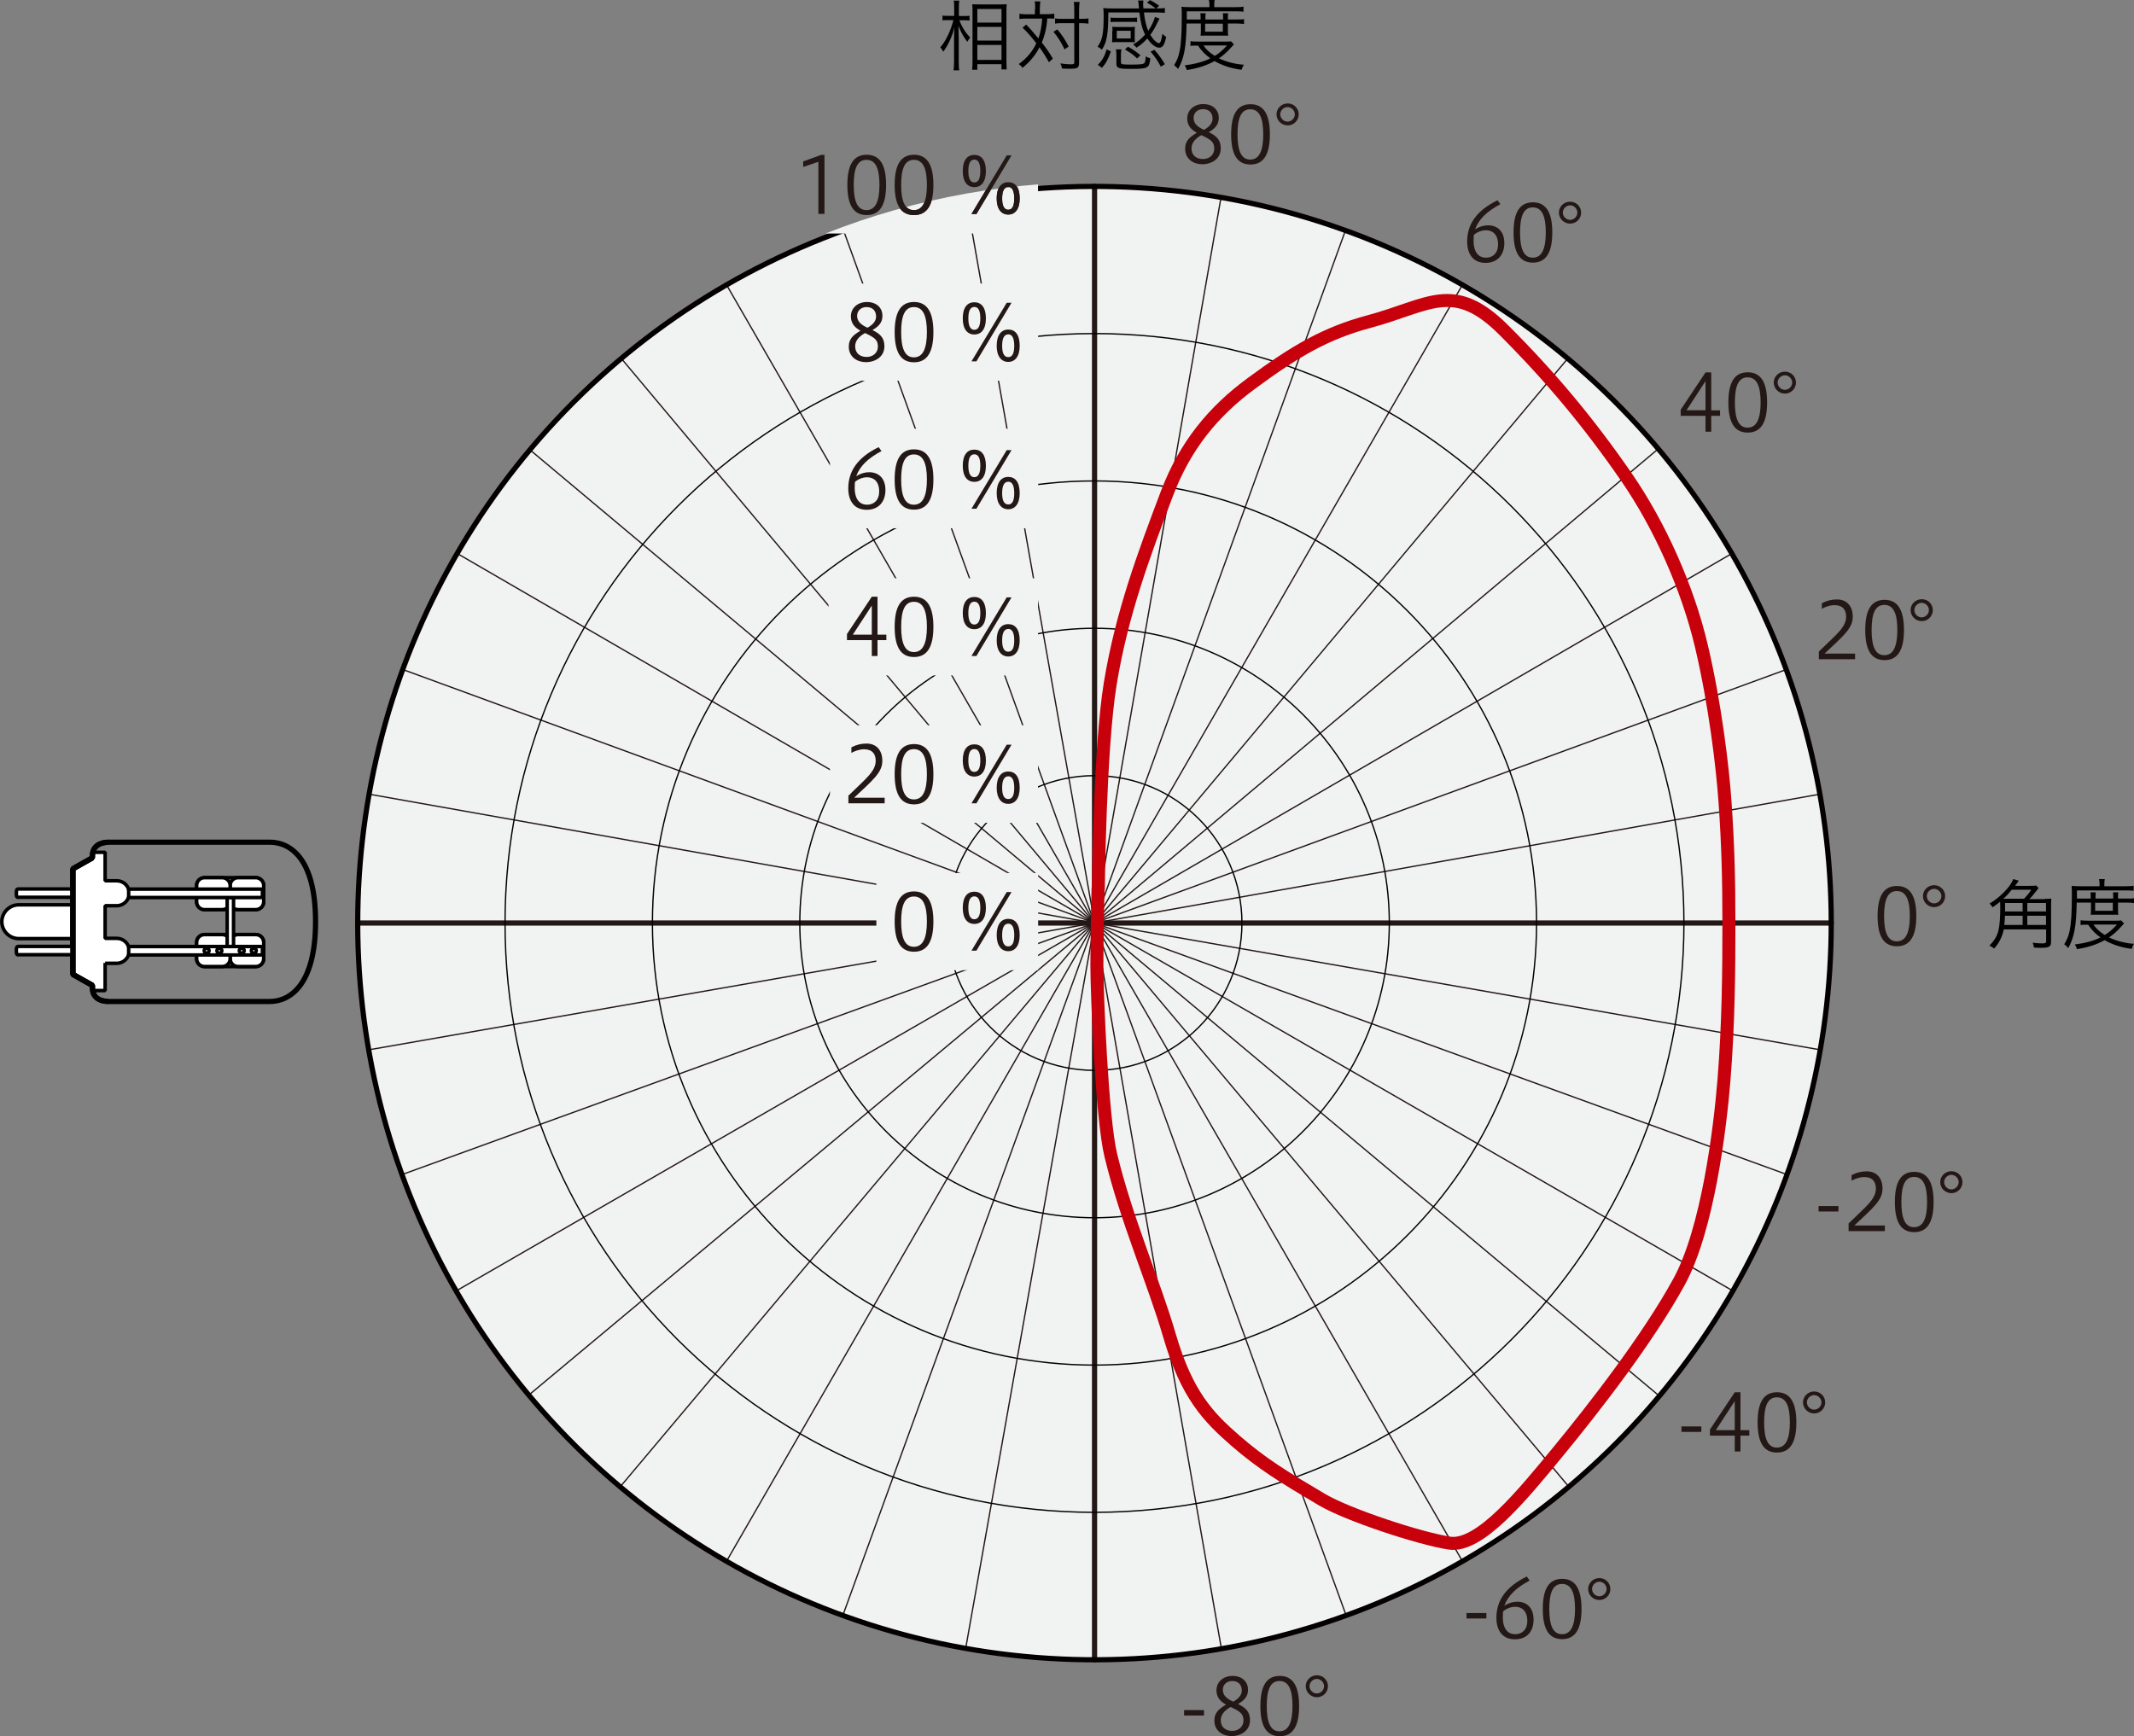 <?xml version="1.0" encoding="UTF-8"?>
<svg id="_レイヤー_1" data-name="レイヤー 1" xmlns="http://www.w3.org/2000/svg" xmlns:xlink="http://www.w3.org/1999/xlink" viewBox="0 0 164.2 133.61">
  <rect x="0" y="0" width="164.2" height="133.61" fill="#808080" stroke="none"/>
  <defs>
    <style>
      .cls-1 {
        stroke-miterlimit: 10;
      }

      .cls-1, .cls-2, .cls-3, .cls-4, .cls-5, .cls-6, .cls-7, .cls-8 {
        fill: none;
      }

      .cls-1, .cls-4 {
        stroke: #040000;
      }

      .cls-1, .cls-6 {
        stroke-width: .4px;
      }

      .cls-9 {
        fill: #f1f2f2;
      }

      .cls-2, .cls-10, .cls-11 {
        stroke-width: .27px;
      }

      .cls-2, .cls-10, .cls-11, .cls-8 {
        stroke: #000;
      }

      .cls-10, .cls-11 {
        fill: #fff;
      }

      .cls-10, .cls-8 {
        stroke-linejoin: bevel;
      }

      .cls-4, .cls-5 {
        stroke-width: .1px;
      }

      .cls-5, .cls-6 {
        stroke: #231815;
        stroke-linecap: round;
      }

      .cls-5, .cls-6, .cls-7 {
        stroke-linejoin: round;
      }

      .cls-12 {
        fill: #231815;
      }

      .cls-7 {
        stroke: #c7000b;
      }

      .cls-13 {
        clip-path: url(#clippath);
      }

      .cls-8 {
        stroke-width: .4px;
      }
    </style>
    <clipPath id="clippath">
      <path class="cls-3" d="M141.23,70.85c0,31.39-25.45,56.83-56.84,56.83s-56.83-25.45-56.83-56.83S53.01,14.01,84.4,14.01s56.84,25.45,56.84,56.84Z"/>
    </clipPath>
  </defs>
  <g>
    <path class="cls-12" d="M147.45,70.5c0,1.53-.47,2.32-1.49,2.32s-1.49-.77-1.49-2.32.47-2.32,1.49-2.32,1.49.79,1.49,2.32ZM144.97,70.5c0,1.25.28,1.94.98,1.94s1-.69,1-1.94-.29-1.93-1-1.93-.98.68-.98,1.93Z"/>
    <path class="cls-12" d="M149.67,68.96c0,.47-.38.85-.85.85s-.86-.38-.86-.85.39-.84.86-.84.85.37.85.84ZM148.26,68.96c0,.3.26.56.56.56s.56-.26.56-.56-.26-.56-.56-.56-.56.26-.56.56Z"/>
  </g>
  <g>
    <path class="cls-12" d="M139.95,50.73v-.59c1.31-1.29,2.1-1.85,2.1-2.69,0-.51-.26-.88-.89-.88-.37,0-.73.14-.98.28v-.43c.4-.2.74-.29,1.17-.29.73,0,1.21.49,1.21,1.33,0,.9-.71,1.46-2.17,2.84h2.35v.43h-2.79Z"/>
    <path class="cls-12" d="M146.5,48.48c0,1.53-.47,2.32-1.49,2.32s-1.49-.77-1.49-2.32.47-2.32,1.49-2.32,1.49.79,1.49,2.32ZM144.01,48.48c0,1.25.28,1.94.98,1.94s1-.69,1-1.94-.29-1.93-1-1.93-.98.68-.98,1.93Z"/>
    <path class="cls-12" d="M148.72,46.95c0,.47-.38.85-.85.85s-.86-.38-.86-.85.39-.84.86-.84.85.37.85.84ZM147.3,46.95c0,.3.26.56.56.56s.56-.26.56-.56-.26-.56-.56-.56-.56.26-.56.56Z"/>
  </g>
  <g>
    <path class="cls-12" d="M131.23,33.22v-1.22h-1.91v-.47l1.91-2.87h.44v2.92h.68v.42h-.68v1.22h-.44ZM131.23,31.57v-2.24l-1.46,2.24h1.46Z"/>
    <path class="cls-12" d="M135.97,30.97c0,1.53-.47,2.32-1.49,2.32s-1.49-.77-1.49-2.32.47-2.32,1.49-2.32,1.49.79,1.49,2.32ZM133.49,30.97c0,1.25.28,1.94.98,1.94s1-.69,1-1.94-.29-1.93-1-1.93-.98.68-.98,1.93Z"/>
    <path class="cls-12" d="M138.19,29.44c0,.47-.38.85-.85.85s-.86-.38-.86-.85.39-.84.86-.84.85.37.85.84ZM136.78,29.44c0,.3.26.56.56.56s.56-.26.56-.56-.26-.56-.56-.56-.56.26-.56.56Z"/>
  </g>
  <g>
    <path class="cls-12" d="M115.45,15.71c-1.03.55-1.66,1.14-1.95,1.94.28-.19.64-.31,1.01-.31.68,0,1.24.43,1.24,1.37,0,.89-.52,1.52-1.44,1.52-1,0-1.42-.73-1.42-1.65,0-1.34.75-2.4,2.34-3.17l.22.31ZM113.38,18.47c0,.95.38,1.36.97,1.36.52,0,.92-.36.92-1.03,0-.61-.29-1.08-.95-1.08-.32,0-.68.15-.91.35-.02.08-.02.16-.02.4Z"/>
    <path class="cls-12" d="M119.44,17.89c0,1.53-.47,2.32-1.49,2.32s-1.49-.77-1.49-2.32.47-2.32,1.49-2.32,1.49.79,1.49,2.32ZM116.96,17.89c0,1.25.28,1.94.98,1.94s1-.69,1-1.94-.29-1.93-1-1.93-.98.68-.98,1.93Z"/>
    <path class="cls-12" d="M121.66,16.36c0,.47-.38.85-.85.85s-.86-.38-.86-.85.39-.84.86-.84.85.37.85.84ZM120.25,16.36c0,.3.26.56.56.56s.56-.26.56-.56-.26-.56-.56-.56-.56.26-.56.56Z"/>
  </g>
  <g>
    <path class="cls-12" d="M91.35,9.12c0-.67.55-1.11,1.23-1.11.79,0,1.2.49,1.2,1.06s-.35.85-.77,1.1c.52.26.92.53.92,1.26,0,.77-.67,1.21-1.43,1.21-.65,0-1.31-.39-1.31-1.19,0-.65.4-.93.9-1.23-.41-.23-.74-.54-.74-1.1ZM91.68,11.42c0,.54.38.82.89.82.48,0,.86-.33.86-.79,0-.51-.22-.69-.99-1.05-.54.3-.76.65-.76,1.02ZM93.3,9.14c0-.44-.25-.74-.74-.74-.41,0-.72.28-.72.67,0,.37.21.66.8.92.4-.22.66-.5.66-.86Z"/>
    <path class="cls-12" d="M97.71,10.34c0,1.53-.47,2.32-1.49,2.32s-1.49-.77-1.49-2.32.47-2.32,1.49-2.32,1.49.79,1.49,2.32ZM95.22,10.34c0,1.25.28,1.94.98,1.94s1-.69,1-1.94-.29-1.93-1-1.93-.98.68-.98,1.93Z"/>
    <path class="cls-12" d="M99.93,8.8c0,.47-.38.85-.85.85s-.86-.38-.86-.85.39-.84.86-.84.85.37.85.84ZM98.51,8.8c0,.3.26.56.56.56s.56-.26.56-.56-.26-.56-.56-.56-.56.26-.56.56Z"/>
  </g>
  <g>
    <path class="cls-12" d="M91.11,131.6h1.53v.42h-1.53v-.42Z"/>
    <path class="cls-12" d="M93.6,130.08c0-.67.55-1.11,1.23-1.11.79,0,1.2.49,1.2,1.06s-.35.85-.77,1.1c.52.26.92.53.92,1.26,0,.77-.67,1.21-1.43,1.21-.65,0-1.31-.39-1.31-1.19,0-.65.4-.93.9-1.23-.41-.23-.74-.54-.74-1.1ZM93.93,132.38c0,.54.38.82.89.82.48,0,.86-.33.86-.79,0-.51-.22-.69-.99-1.05-.54.3-.76.65-.76,1.02ZM95.55,130.1c0-.44-.25-.74-.74-.74-.41,0-.72.28-.72.67,0,.37.21.66.8.92.4-.22.66-.5.66-.86Z"/>
    <path class="cls-12" d="M99.96,131.29c0,1.53-.47,2.32-1.49,2.32s-1.49-.77-1.49-2.32.47-2.32,1.49-2.32,1.49.79,1.49,2.32ZM97.47,131.29c0,1.25.28,1.94.98,1.94s1-.69,1-1.94-.29-1.93-1-1.93-.98.68-.98,1.93Z"/>
    <path class="cls-12" d="M102.18,129.76c0,.47-.38.85-.85.85s-.86-.38-.86-.85.39-.84.86-.84.85.37.85.84ZM100.76,129.76c0,.3.26.56.56.56s.56-.26.56-.56-.26-.56-.56-.56-.56.26-.56.56Z"/>
  </g>
  <g>
    <path class="cls-12" d="M112.84,124.13h1.53v.42h-1.53v-.42Z"/>
    <path class="cls-12" d="M117.7,121.63c-1.03.55-1.66,1.14-1.95,1.94.28-.19.64-.31,1.01-.31.68,0,1.24.43,1.24,1.37s-.52,1.52-1.44,1.52c-1,0-1.42-.73-1.42-1.66,0-1.34.75-2.4,2.34-3.17l.22.31ZM115.63,124.4c0,.95.38,1.36.97,1.36.52,0,.92-.36.92-1.03,0-.61-.29-1.08-.95-1.08-.32,0-.68.15-.91.35-.02.08-.02.16-.02.4Z"/>
    <path class="cls-12" d="M121.69,123.82c0,1.53-.47,2.32-1.49,2.32s-1.49-.77-1.49-2.32.47-2.32,1.49-2.32,1.49.79,1.49,2.32ZM119.21,123.82c0,1.25.28,1.94.98,1.94s1-.69,1-1.94-.29-1.93-1-1.93-.98.68-.98,1.93Z"/>
    <path class="cls-12" d="M123.91,122.28c0,.47-.38.85-.85.85s-.86-.38-.86-.85.39-.84.86-.84.85.37.85.84ZM122.5,122.28c0,.3.26.56.56.56s.56-.26.56-.56-.26-.56-.56-.56-.56.26-.56.56Z"/>
  </g>
  <g>
    <path class="cls-12" d="M129.38,109.77h1.53v.42h-1.53v-.42Z"/>
    <path class="cls-12" d="M133.48,111.7v-1.22h-1.91v-.47l1.91-2.87h.44v2.92h.68v.42h-.68v1.22h-.44ZM133.48,110.06v-2.24l-1.46,2.24h1.46Z"/>
    <path class="cls-12" d="M138.22,109.46c0,1.53-.47,2.32-1.49,2.32s-1.49-.77-1.49-2.32.47-2.32,1.49-2.32,1.49.79,1.49,2.32ZM135.74,109.46c0,1.25.28,1.94.98,1.94s1-.69,1-1.94-.29-1.93-1-1.93-.98.68-.98,1.93Z"/>
    <path class="cls-12" d="M140.44,107.92c0,.47-.38.85-.85.85s-.86-.38-.86-.85.39-.84.86-.84.85.37.85.84ZM139.03,107.92c0,.3.26.56.56.56s.56-.26.56-.56-.26-.56-.56-.56-.56.26-.56.56Z"/>
  </g>
  <g>
    <path class="cls-12" d="M139.93,92.81h1.53v.42h-1.53v-.42Z"/>
    <path class="cls-12" d="M142.24,94.74v-.59c1.31-1.29,2.1-1.85,2.1-2.69,0-.51-.26-.88-.89-.88-.37,0-.73.14-.98.28v-.43c.4-.2.74-.29,1.17-.29.73,0,1.21.49,1.21,1.33,0,.9-.71,1.46-2.17,2.84h2.35v.43h-2.79Z"/>
    <path class="cls-12" d="M148.78,92.5c0,1.53-.47,2.32-1.49,2.32s-1.49-.77-1.49-2.32.47-2.32,1.49-2.32,1.49.79,1.49,2.32ZM146.3,92.5c0,1.25.28,1.94.98,1.94s1-.69,1-1.94-.29-1.93-1-1.93-.98.68-.98,1.93Z"/>
    <path class="cls-12" d="M151,90.97c0,.47-.38.85-.85.85s-.86-.38-.86-.85.39-.84.86-.84.85.37.85.84ZM149.59,90.97c0,.3.26.56.56.56s.56-.26.56-.56-.26-.56-.56-.56-.56.26-.56.56Z"/>
  </g>
  <path class="cls-9" d="M140.91,71.03c0,31.31-25.38,56.69-56.69,56.69s-56.69-25.38-56.69-56.69S52.91,14.33,84.22,14.33s56.69,25.38,56.69,56.69Z"/>
  <path class="cls-5" d="M74.32,15.13l9.9,55.89M64.89,17.69l19.32,53.34M55.95,22l28.27,49.03M47.81,27.59l36.41,43.44M40.78,34.62l43.44,36.41M35.19,42.6l49.03,28.43M31.04,51.54l53.18,19.48M28.48,61.13l55.73,9.9M27.53,71.03h56.69M28.48,80.77l55.73-9.74M31.04,90.35l53.18-19.32M35.19,99.29l49.03-28.27M40.78,107.28l43.44-36.25M47.81,114.31l36.41-43.28M55.95,120.06l28.27-49.03M64.89,124.21l19.32-53.18M74.32,126.76l9.9-55.73M84.22,127.56v-56.53M93.96,126.76l-9.74-55.73M103.54,124.21l-19.32-53.18M112.48,120.06l-28.27-49.03M120.63,114.31l-36.41-43.28M127.5,107.28l-43.28-36.25M133.25,99.29l-49.03-28.27M137.4,90.35l-53.18-19.32M139.95,80.77l-55.73-9.74M140.75,71.03h-56.53M139.95,61.13l-55.73,9.9M137.4,51.54l-53.18,19.48M133.25,42.6l-49.03,28.43M127.5,34.62l-43.28,36.41M120.63,27.59l-36.41,43.44M112.48,22l-28.27,49.03M103.54,17.69l-19.32,53.34M93.96,15.13l-9.74,55.89M84.22,14.33v56.69"/>
  <path class="cls-6" d="M84.22,14.33v113.39"/>
  <path class="cls-6" d="M140.91,71.03H27.53"/>
  <path class="cls-4" d="M129.57,71.03c0,25.05-20.31,45.35-45.36,45.35s-45.35-20.31-45.35-45.35,20.3-45.36,45.35-45.36,45.36,20.31,45.36,45.36Z"/>
  <path class="cls-4" d="M118.23,71.03c0,18.79-15.23,34.02-34.02,34.02s-34.01-15.23-34.01-34.02,15.23-34.02,34.01-34.02,34.02,15.23,34.02,34.02Z"/>
  <path class="cls-4" d="M106.9,71.03c0,12.52-10.15,22.68-22.68,22.68s-22.68-10.15-22.68-22.68,10.15-22.68,22.68-22.68,22.68,10.15,22.68,22.68Z"/>
  <path class="cls-4" d="M95.56,71.03c0,6.26-5.08,11.34-11.34,11.34s-11.34-5.08-11.34-11.34,5.08-11.34,11.34-11.34,11.34,5.08,11.34,11.34Z"/>
  <circle class="cls-1" cx="84.22" cy="71.03" r="56.69" transform="translate(-20.3 36.18) rotate(-21.7)"/>
  <g class="cls-13">
    <g>
      <g>
        <rect class="cls-9" x="67.43" y="67.18" width="12.45" height="7.48"/>
        <g>
          <path class="cls-12" d="M71.82,70.92c0,1.53-.47,2.32-1.49,2.32s-1.49-.77-1.49-2.32.47-2.32,1.49-2.32,1.49.79,1.49,2.32ZM69.34,70.92c0,1.25.28,1.94.98,1.94s1-.69,1-1.94-.29-1.93-1-1.93-.98.68-.98,1.93Z"/>
          <path class="cls-12" d="M75.86,69.86c0,.85-.36,1.24-.89,1.24s-.89-.4-.89-1.24.35-1.24.89-1.24.89.4.89,1.24ZM74.51,69.86c0,.47.1.88.46.88s.46-.4.46-.88-.1-.88-.46-.88-.46.4-.46.88ZM74.75,73.16l2.71-4.51h.37l-2.7,4.51h-.38ZM78.46,71.96c0,.83-.36,1.24-.88,1.24s-.89-.41-.89-1.24.35-1.25.89-1.25.88.4.88,1.25ZM77.11,71.96c0,.47.1.87.47.87s.46-.4.46-.87-.1-.88-.46-.88-.47.4-.47.88Z"/>
        </g>
      </g>
      <g>
        <rect class="cls-9" x="63.86" y="55.81" width="16.01" height="7.51"/>
        <g>
          <path class="cls-12" d="M65.28,61.82v-.59c1.31-1.29,2.1-1.85,2.1-2.69,0-.51-.26-.88-.89-.88-.37,0-.73.14-.98.28v-.43c.4-.2.74-.29,1.17-.29.73,0,1.21.49,1.21,1.33,0,.9-.71,1.46-2.17,2.84h2.35v.43h-2.79Z"/>
          <path class="cls-12" d="M71.82,59.58c0,1.53-.47,2.32-1.49,2.32s-1.49-.77-1.49-2.32.47-2.32,1.49-2.32,1.49.79,1.49,2.32ZM69.34,59.58c0,1.25.28,1.94.98,1.94s1-.69,1-1.94-.29-1.93-1-1.93-.98.68-.98,1.93Z"/>
          <path class="cls-12" d="M75.86,58.52c0,.85-.36,1.24-.89,1.24s-.89-.4-.89-1.24.35-1.24.89-1.24.89.4.89,1.24ZM74.51,58.52c0,.47.1.88.46.88s.46-.4.46-.88-.1-.88-.46-.88-.46.4-.46.88ZM74.75,61.82l2.71-4.51h.37l-2.7,4.51h-.38ZM78.46,60.62c0,.83-.36,1.24-.88,1.24s-.89-.41-.89-1.24.35-1.25.89-1.25.88.4.88,1.25ZM77.11,60.62c0,.47.1.87.47.87s.46-.4.46-.87-.1-.88-.46-.88-.47.4-.47.88Z"/>
        </g>
      </g>
      <g>
        <rect class="cls-9" x="63.75" y="44.5" width="16.12" height="7.48"/>
        <g>
          <path class="cls-12" d="M67.08,50.48v-1.22h-1.91v-.47l1.91-2.87h.44v2.92h.68v.42h-.68v1.22h-.44ZM67.08,48.84v-2.24l-1.46,2.24h1.46Z"/>
          <path class="cls-12" d="M71.82,48.24c0,1.53-.47,2.32-1.49,2.32s-1.49-.77-1.49-2.32.47-2.32,1.49-2.32,1.49.79,1.49,2.32ZM69.34,48.24c0,1.25.28,1.94.98,1.94s1-.69,1-1.94-.29-1.93-1-1.93-.98.68-.98,1.93Z"/>
          <path class="cls-12" d="M75.86,47.18c0,.85-.36,1.24-.89,1.24s-.89-.4-.89-1.24.35-1.24.89-1.24.89.4.89,1.24ZM74.51,47.18c0,.47.1.88.46.88s.46-.4.46-.88-.1-.88-.46-.88-.46.4-.46.88ZM74.75,50.48l2.71-4.51h.37l-2.7,4.51h-.38ZM78.46,49.28c0,.83-.36,1.24-.88,1.24s-.89-.41-.89-1.24.35-1.25.89-1.25.88.4.88,1.25ZM77.11,49.28c0,.47.1.87.47.87s.46-.4.46-.87-.1-.88-.46-.88-.47.4-.47.88Z"/>
        </g>
      </g>
      <g>
        <rect class="cls-9" x="63.86" y="32.99" width="16.02" height="7.66"/>
        <g>
          <path class="cls-12" d="M67.83,34.71c-1.03.55-1.66,1.14-1.95,1.94.28-.19.64-.31,1.01-.31.68,0,1.24.43,1.24,1.37,0,.89-.52,1.52-1.44,1.52-1,0-1.42-.73-1.42-1.65,0-1.34.75-2.4,2.34-3.17l.22.31ZM65.76,37.48c0,.95.38,1.36.97,1.36.52,0,.92-.36.92-1.03,0-.61-.29-1.08-.95-1.08-.32,0-.68.15-.91.35-.02.08-.02.16-.02.4Z"/>
          <path class="cls-12" d="M71.82,36.9c0,1.53-.47,2.32-1.49,2.32s-1.49-.77-1.49-2.32.47-2.32,1.49-2.32,1.49.79,1.49,2.32ZM69.34,36.9c0,1.25.28,1.94.98,1.94s1-.69,1-1.94-.29-1.93-1-1.93-.98.68-.98,1.93Z"/>
          <path class="cls-12" d="M75.86,35.84c0,.85-.36,1.24-.89,1.24s-.89-.4-.89-1.24.35-1.24.89-1.24.89.4.89,1.24ZM74.51,35.84c0,.47.1.88.46.88s.46-.4.46-.88-.1-.88-.46-.88-.46.4-.46.88ZM74.75,39.15l2.71-4.51h.37l-2.7,4.51h-.38ZM78.46,37.95c0,.83-.36,1.24-.88,1.24s-.89-.41-.89-1.24.35-1.25.89-1.25.88.4.88,1.25ZM77.11,37.95c0,.47.1.87.47.87s.46-.4.46-.87-.1-.88-.46-.88-.47.4-.47.88Z"/>
        </g>
      </g>
      <g>
        <rect class="cls-9" x="63.9" y="21.82" width="15.98" height="7.48"/>
        <g>
          <path class="cls-12" d="M65.47,24.35c0-.67.55-1.11,1.23-1.11.79,0,1.2.49,1.2,1.06s-.35.85-.77,1.1c.52.26.92.53.92,1.26,0,.77-.67,1.21-1.43,1.21-.65,0-1.31-.39-1.31-1.19,0-.65.4-.93.9-1.23-.41-.23-.74-.54-.74-1.1ZM65.8,26.65c0,.54.38.82.89.82.48,0,.86-.33.86-.79,0-.51-.22-.69-.99-1.05-.54.3-.76.65-.76,1.02ZM67.41,24.37c0-.44-.25-.74-.74-.74-.41,0-.72.28-.72.67,0,.37.21.66.8.92.4-.22.66-.5.66-.86Z"/>
          <path class="cls-12" d="M71.82,25.56c0,1.53-.47,2.32-1.49,2.32s-1.49-.77-1.49-2.32.47-2.32,1.49-2.32,1.49.79,1.49,2.32ZM69.34,25.56c0,1.25.28,1.94.98,1.94s1-.69,1-1.94-.29-1.93-1-1.93-.98.68-.98,1.93Z"/>
          <path class="cls-12" d="M75.86,24.5c0,.85-.36,1.24-.89,1.24s-.89-.4-.89-1.24.35-1.24.89-1.24.89.4.89,1.24ZM74.51,24.5c0,.47.1.88.46.88s.46-.4.46-.88-.1-.88-.46-.88-.46.4-.46.88ZM74.75,27.81l2.71-4.51h.37l-2.7,4.51h-.38ZM78.46,26.61c0,.83-.36,1.24-.88,1.24s-.89-.41-.89-1.24.35-1.25.89-1.25.88.4.88,1.25ZM77.11,26.61c0,.47.1.87.47.87s.46-.4.46-.87-.1-.88-.46-.88-.47.4-.47.88Z"/>
        </g>
      </g>
      <g>
        <rect class="cls-9" x="60.38" y="10.49" width="19.49" height="7.48"/>
        <g>
          <path class="cls-12" d="M62.97,16.47v-4.02l-1.17.4v-.43l1.38-.5h.26v4.54h-.47Z"/>
          <path class="cls-12" d="M68.18,14.23c0,1.53-.47,2.32-1.49,2.32s-1.49-.77-1.49-2.32.47-2.32,1.49-2.32,1.49.79,1.49,2.32ZM65.69,14.23c0,1.25.28,1.94.98,1.94s1-.69,1-1.94-.29-1.93-1-1.93-.98.68-.98,1.93Z"/>
          <path class="cls-12" d="M71.82,14.23c0,1.53-.47,2.32-1.49,2.32s-1.49-.77-1.49-2.32.47-2.32,1.49-2.32,1.49.79,1.49,2.32ZM69.34,14.23c0,1.25.28,1.94.98,1.94s1-.69,1-1.94-.29-1.93-1-1.93-.98.68-.98,1.93Z"/>
          <path class="cls-12" d="M75.86,13.16c0,.85-.36,1.24-.89,1.24s-.89-.4-.89-1.24.35-1.24.89-1.24.89.4.89,1.24ZM74.51,13.16c0,.47.1.88.46.88s.46-.4.46-.88-.1-.88-.46-.88-.46.4-.46.88ZM74.75,16.47l2.71-4.51h.37l-2.7,4.51h-.38ZM78.46,15.27c0,.83-.36,1.24-.88,1.24s-.89-.41-.89-1.24.35-1.25.89-1.25.88.4.88,1.25ZM77.11,15.27c0,.47.1.87.47.87s.46-.4.46-.87-.1-.88-.46-.88-.47.4-.47.88Z"/>
        </g>
      </g>
    </g>
  </g>
  <g>
    <path class="cls-12" d="M62.97,16.47v-4.02l-1.17.4v-.43l1.38-.5h.26v4.54h-.47Z"/>
    <path class="cls-12" d="M68.18,14.23c0,1.53-.47,2.32-1.49,2.32s-1.49-.77-1.49-2.32.47-2.32,1.49-2.32,1.49.79,1.49,2.32ZM65.69,14.23c0,1.25.28,1.94.98,1.94s1-.69,1-1.94-.29-1.93-1-1.93-.98.68-.98,1.93Z"/>
    <path class="cls-12" d="M71.82,14.23c0,1.53-.47,2.32-1.49,2.32s-1.49-.77-1.49-2.32.47-2.32,1.49-2.32,1.49.79,1.49,2.32ZM69.34,14.23c0,1.25.28,1.94.98,1.94s1-.69,1-1.94-.29-1.93-1-1.93-.98.68-.98,1.93Z"/>
    <path class="cls-12" d="M75.86,13.16c0,.85-.36,1.24-.89,1.24s-.89-.4-.89-1.24.35-1.24.89-1.24.89.4.89,1.24ZM74.51,13.16c0,.47.1.88.46.88s.46-.4.46-.88-.1-.88-.46-.88-.46.4-.46.88ZM74.75,16.47l2.71-4.51h.37l-2.7,4.51h-.38ZM78.46,15.27c0,.83-.36,1.24-.88,1.24s-.89-.41-.89-1.24.35-1.25.89-1.25.88.4.88,1.25ZM77.11,15.27c0,.47.1.87.47.87s.46-.4.46-.87-.1-.88-.46-.88-.47.4-.47.88Z"/>
  </g>
  <g>
    <path d="M157.36,69.17c.22,0,.38,0,.48-.02-.02.13-.02.31-.02.51v2.82c0,.37-.16.46-.76.46-.13,0-.33,0-.56-.02-.01-.13-.04-.24-.1-.37.25.03.58.05.76.05.05,0,.17-.01.19-.02.06-.02.09-.07.09-.17v-.89h-3.26c-.11.55-.37,1.08-.75,1.48-.07-.08-.17-.14-.35-.23.39-.41.56-.7.68-1.13.1-.38.15-1.02.15-1.82,0-.17,0-.28-.01-.43-.21.17-.37.29-.59.43-.07-.13-.1-.17-.23-.29.75-.41,1.67-1.34,1.82-1.88l.43.12c-.05.08-.07.1-.12.18-.07.1-.09.13-.16.22h1.07c.25,0,.4,0,.54-.03l.2.2c-.07.08-.08.1-.23.29-.18.24-.33.41-.48.56h1.2ZM155.73,69.17c.22-.22.46-.52.56-.7h-1.5c-.25.31-.41.49-.65.69.13,0,.17,0,.31,0h1.28ZM155.63,71.18v-.71h-1.36c-.01.24-.02.46-.05.71h1.42ZM154.28,69.49v.65h1.35v-.65h-1.35ZM157.43,69.49h-1.44v.65h1.44v-.65ZM157.43,70.47h-1.44v.71h1.44v-.71Z"/>
    <path d="M159.79,69.47c-.03,1.83-.19,2.66-.65,3.49-.09-.11-.2-.22-.31-.29.22-.36.34-.65.42-1.06.12-.58.17-1.42.17-2.69,0-.37,0-.58-.02-.75.15.02.39.03.61.03h1.54v-.17c0-.15-.01-.26-.04-.38h.44c-.02.08-.03.23-.03.38v.17h1.61c.31,0,.52-.01.64-.04v.39c-.14-.02-.32-.03-.61-.03h-3.75v.63s1.06,0,1.06,0v-.1c0-.17-.01-.29-.02-.38h.41c-.02.11-.02.23-.02.38v.1h1.36v-.09c0-.17,0-.28-.02-.39h.41c-.02.08-.02.2-.02.39v.09h.7c.26,0,.41,0,.54-.03v.38c-.11-.02-.28-.04-.54-.04h-.7v.59c0,.12,0,.25.02.35-.1-.01-.16-.01-.38-.01h-1.31c-.25,0-.37,0-.43.01.01-.09.02-.2.02-.35v-.59h-1.07ZM163.44,71.06c-.07.08-.1.1-.2.22-.31.35-.63.64-.96.86.52.26,1.3.46,1.92.49-.07.1-.14.25-.18.39-.82-.11-1.46-.32-2.08-.67-.61.34-1.29.56-2.13.69-.03-.11-.08-.23-.16-.36.78-.1,1.43-.27,1.97-.54-.4-.29-.68-.58-.95-.98-.26,0-.46,0-.58.03v-.37c.1.02.31.03.59.03h2.13c.2,0,.3,0,.4-.02l.22.23ZM161.08,71.15c.19.29.48.56.87.8.36-.22.59-.42.94-.8h-1.81ZM161.21,70.09h1.36v-.62h-1.36v.62Z"/>
  </g>
  <g>
    <path d="M73.81,1.53c.19.53.47.97.84,1.36-.13.17-.15.2-.22.33-.29-.38-.51-.77-.68-1.23.01.42.02.76.02.95v1.79c0,.31.01.54.04.68h-.44c.02-.13.04-.38.04-.68v-1.66c0-.25,0-.46.03-.96-.16.67-.49,1.37-.86,1.87-.08-.15-.13-.23-.23-.34.4-.43.8-1.27,1.01-2.09h-.42c-.19,0-.32,0-.42.02v-.37c.08.02.22.02.42.02h.48v-.56c0-.33-.01-.5-.04-.61h.43c-.02.12-.03.32-.03.61v.57h.43c.17,0,.31,0,.39-.02v.37c-.12-.01-.23-.02-.38-.02h-.4ZM74.8,5.37c.02-.18.03-.42.03-.72V.97c0-.28,0-.39-.02-.64.16.01.17.01.46.01h1.74c.25,0,.34,0,.45-.02-.01.12-.02.23-.02.59v3.73c0,.33.01.61.02.7h-.4v-.4h-1.86v.43h-.4ZM75.2,1.74h1.86V.69h-1.86v1.05ZM75.2,3.12h1.86v-1.05h-1.86v1.05ZM75.2,4.61h1.86v-1.15h-1.86v1.15Z"/>
    <path d="M79.65.7c0-.34,0-.44-.04-.59h.44c-.02.14-.04.35-.04.59v.39h.57c.22,0,.4-.01.54-.04v.39c-.12-.02-.31-.02-.54-.02-.03.62-.19,1.33-.42,1.85.34.43.6.81.85,1.24l-.3.28c-.13-.25-.52-.88-.73-1.15-.31.61-.73,1.11-1.3,1.58-.09-.12-.17-.2-.29-.29.6-.43,1.04-.95,1.35-1.6-.38-.49-.69-.85-1.06-1.2l.28-.24c.23.23.49.52.94,1.07.16-.43.26-1,.29-1.53h-1.23c-.22,0-.4.01-.52.03v-.4c.15.02.32.04.54.04h.65v-.39ZM81.36,2.27c.34.4.6.79.87,1.31l-.32.22c-.23-.5-.52-.97-.85-1.35l.3-.19ZM81.73,1.78c-.22,0-.42.01-.55.04v-.4c.11.02.3.03.56.03h.92v-.66c0-.31-.01-.52-.04-.64h.45c-.02.16-.04.38-.04.64v.66h.15c.26,0,.45-.01.57-.04v.41c-.16-.02-.33-.04-.58-.04h-.14v3.03c0,.4-.11.48-.64.48-.26,0-.41,0-.68-.02-.02-.16-.06-.27-.12-.39.27.04.56.07.76.07.26,0,.31-.02.31-.15V1.78h-.92Z"/>
    <path d="M89.21,1.44c-.03.06-.04.07-.16.32-.19.4-.32.62-.54.92.23.38.5.64.67.64.11,0,.19-.23.26-.72.1.11.17.17.29.24-.12.61-.27.83-.54.83s-.62-.27-.91-.71c-.25.28-.5.5-.83.71-.08-.11-.16-.17-.26-.25.35-.2.65-.45.92-.76-.22-.42-.35-.94-.44-1.7h-2.39c0,1.66-.11,2.28-.5,2.87-.09-.1-.19-.17-.33-.23.38-.54.47-1.01.47-2.41,0-.22,0-.38-.03-.57.14.02.44.03.7.03h2.05c-.04-.43-.04-.48-.07-.61h.41c-.01.1-.02.16-.02.26,0,.1,0,.2.02.35h.95c-.2-.16-.43-.31-.68-.45l.24-.19c.28.14.47.26.7.44l-.22.2c.32,0,.53-.01.66-.04v.38c-.16-.02-.36-.03-.66-.03h-.95c.07.61.17,1.03.33,1.41.22-.31.44-.76.52-1.07l.35.13ZM85.48,3.95c-.19.56-.38.92-.69,1.27l-.32-.23c.35-.35.52-.65.68-1.19l.32.15ZM87.49,1.7c-.11-.02-.26-.02-.45-.02h-1.13c-.22,0-.32,0-.46.02v-.35c.12.02.26.02.46.02h1.13c.19,0,.34,0,.45-.02v.35ZM85.6,2.39c0-.14,0-.22-.02-.33.1.01.23.02.4.02h.95c.16,0,.31,0,.4-.02-.01.09-.02.18-.02.32v.54c0,.15,0,.18.01.33-.14-.01-.16-.01-.4-.01h-.96c-.2,0-.29,0-.4.02.01-.07.02-.16.02-.33v-.54ZM86.26,4.82c0,.14.08.15.85.15.64,0,.87-.03.95-.13.06-.07.09-.25.09-.5.14.08.22.11.36.14-.08.78-.16.82-1.53.82-.92,0-1.08-.06-1.08-.4v-.67c0-.19-.01-.31-.04-.43h.43c-.02.12-.04.23-.04.4v.62ZM85.93,2.96h1.07v-.59h-1.07v.59ZM87.51,4.51c-.29-.28-.5-.44-.95-.7l.23-.22c.37.2.65.4.96.66l-.25.25ZM88.83,3.84c.32.36.56.69.8,1.1l-.31.19c-.26-.49-.46-.77-.79-1.16l.31-.14Z"/>
    <path d="M91.3,1.82c-.03,1.83-.19,2.66-.65,3.49-.09-.11-.2-.22-.31-.29.22-.36.34-.65.42-1.06.12-.58.17-1.42.17-2.69,0-.37,0-.58-.02-.75.15.02.39.03.61.03h1.54v-.17c0-.15-.01-.26-.04-.38h.44c-.02.08-.03.23-.03.38v.17h1.61c.31,0,.52-.01.64-.04v.39c-.14-.02-.32-.03-.61-.03h-3.75v.63s1.06,0,1.06,0v-.1c0-.17-.01-.29-.02-.38h.41c-.02.11-.02.23-.02.38v.1h1.36v-.09c0-.17,0-.28-.02-.39h.41c-.02.08-.02.2-.02.39v.09h.7c.26,0,.41,0,.54-.03v.38c-.11-.02-.28-.04-.54-.04h-.7v.59c0,.12,0,.25.02.35-.1-.01-.16-.01-.38-.01h-1.31c-.25,0-.37,0-.43.01.01-.09.02-.2.02-.35v-.59h-1.07ZM94.95,3.41c-.07.08-.1.1-.2.22-.31.35-.63.64-.96.86.52.26,1.3.46,1.92.49-.07.1-.14.25-.18.39-.82-.11-1.46-.32-2.08-.67-.61.34-1.29.56-2.13.69-.03-.11-.08-.23-.16-.36.78-.1,1.43-.27,1.97-.54-.4-.29-.68-.58-.95-.98-.26,0-.46,0-.58.03v-.37c.1.02.31.03.59.03h2.13c.2,0,.3,0,.4-.02l.22.23ZM92.6,3.5c.19.29.48.56.87.8.36-.22.59-.42.94-.8h-1.81ZM92.73,2.44h1.36v-.62h-1.36v.62Z"/>
  </g>
  <path class="cls-7" d="M84.51,68.39s.1-10.8.92-15.8c.89-5.39,2.57-9.87,4.34-14.56,1.41-3.74,3.59-6.37,6.51-8.52,3.41-2.52,5.76-3.88,9.05-4.76,4.6-1.23,6.49-3.22,10.35.62,3.61,3.6,6.59,7.17,9.49,11.38,2.52,3.66,4.67,8.43,5.74,12.95,1.06,4.48,1.64,9.37,1.82,12,.23,3.27.3,5.91.3,9.41s-.03,7.68-.38,12.01c-.3,3.71-1.25,11.49-3.45,15.51-2.4,4.39-6.57,9.75-9.32,13.09-2.66,3.23-6.01,7.38-8.35,7.03-2.33-.36-7.81-2.17-9.8-3.34-2.96-1.75-4.62-2.76-6.69-4.56-2.06-1.8-3.72-3.5-5.05-8.06-1.19-4.09-3.31-8.88-4.52-13.89-.68-2.79-1.07-12.43-1.07-14.59s.09-5.93.09-5.93Z"/>
  <g>
    <g>
      <path class="cls-10" d="M1.44,72.23c-.71,0-1.3-.59-1.3-1.3s.59-1.3,1.3-1.3h4.17v2.6H1.44Z"/>
      <path class="cls-10" d="M8.09,74.13h.9c.52,0,.96-.43.96-.96s-.43-.96-.96-.96h-.9v-2.51h.9c.52,0,.96-.43.96-.96s-.43-.96-.96-.96h-.9v-2.19h-.98v.4l-1.51.85v8.12l1.51.85v.42h.98v-2.13Z"/>
      <polyline class="cls-8" points="7.12 66.02 5.61 66.87 5.61 74.99 7.12 75.85"/>
      <path class="cls-11" d="M15.74,67.54h3.94c.33,0,.61.27.61.61v1.24c0,.34-.27.61-.61.61h-3.94c-.34,0-.61-.27-.61-.61v-1.24c0-.34.27-.61.61-.61Z"/>
      <path class="cls-11" d="M18.32,67.54h1.36c.33,0,.61.27.61.61v1.24c0,.34-.27.61-.61.61h-1.36c-.34,0-.61-.27-.61-.61v-1.24c0-.34.27-.61.61-.61Z"/>
      <path class="cls-11" d="M15.74,67.54h1.36c.33,0,.61.27.61.61v1.24c0,.34-.27.61-.61.61h-1.36c-.34,0-.61-.27-.61-.61v-1.24c0-.34.27-.61.61-.61Z"/>
      <path class="cls-11" d="M15.74,71.92h3.94c.34,0,.61.27.61.61v1.24c0,.34-.27.61-.61.61h-3.94c-.34,0-.61-.27-.61-.61v-1.24c0-.34.27-.61.61-.61Z"/>
      <path class="cls-11" d="M18.32,71.92h1.36c.34,0,.61.27.61.61v1.24c0,.34-.27.61-.61.61h-1.36c-.34,0-.61-.27-.61-.61v-1.24c0-.34.27-.61.61-.61Z"/>
      <path class="cls-11" d="M15.74,71.92h1.36c.34,0,.61.27.61.61v1.24c0,.34-.27.61-.61.61h-1.36c-.34,0-.61-.27-.61-.61v-1.24c0-.34.27-.61.61-.61Z"/>
      <rect class="cls-11" x="17.48" y="69.06" width=".49" height="3.78"/>
    </g>
    <path class="cls-10" d="M1.42,69.06c-.17,0-.16-.14-.16-.31v-.03c0-.17,0-.31.16-.31h4.19v.64H1.42Z"/>
    <path class="cls-8" d="M7.12,76.06c0,.67.53,1.01,1.22,1.01h12.41c1.64,0,3.53-1.38,3.53-6.15s-1.88-6.11-3.53-6.11h-12.41c-.67,0-1.22.34-1.22,1.01v.18l-1.51.85v8.12l1.51.85v.22Z"/>
    <path class="cls-10" d="M9.9,69.06v-.64h10.17c.17,0,.12.14.12.31v.03c0,.17.04.31-.12.31h-10.17Z"/>
    <path class="cls-10" d="M1.42,73.48c-.17,0-.16-.14-.16-.31v-.03c0-.17,0-.31.16-.31h4.19v.64H1.42Z"/>
    <path class="cls-10" d="M9.9,73.48v-.64h10.17c.17,0,.12.14.12.31v.03c0,.17.04.31-.12.31h-10.17Z"/>
    <path class="cls-8" d="M8.33,64.82c-.67,0-1.22.34-1.22,1.01v.18l-1.51.85v8.12l1.51.85v.22c0,.67.53,1.01,1.22,1.01"/>
    <path class="cls-2" d="M19.53,73.35c-.11,0-.19-.09-.19-.19s.08-.19.19-.19.19.09.19.19-.09.19-.19.19Z"/>
    <path class="cls-2" d="M18.6,73.35c-.11,0-.19-.09-.19-.19s.08-.19.19-.19.19.09.19.19-.09.19-.19.19Z"/>
    <path class="cls-2" d="M16.88,73.35c-.11,0-.19-.09-.19-.19s.09-.19.19-.19.19.09.19.19-.08.19-.19.19Z"/>
    <path class="cls-2" d="M15.9,73.35c-.11,0-.19-.09-.19-.19s.09-.19.19-.19.19.09.19.19-.09.19-.19.19Z"/>
  </g>
</svg>
